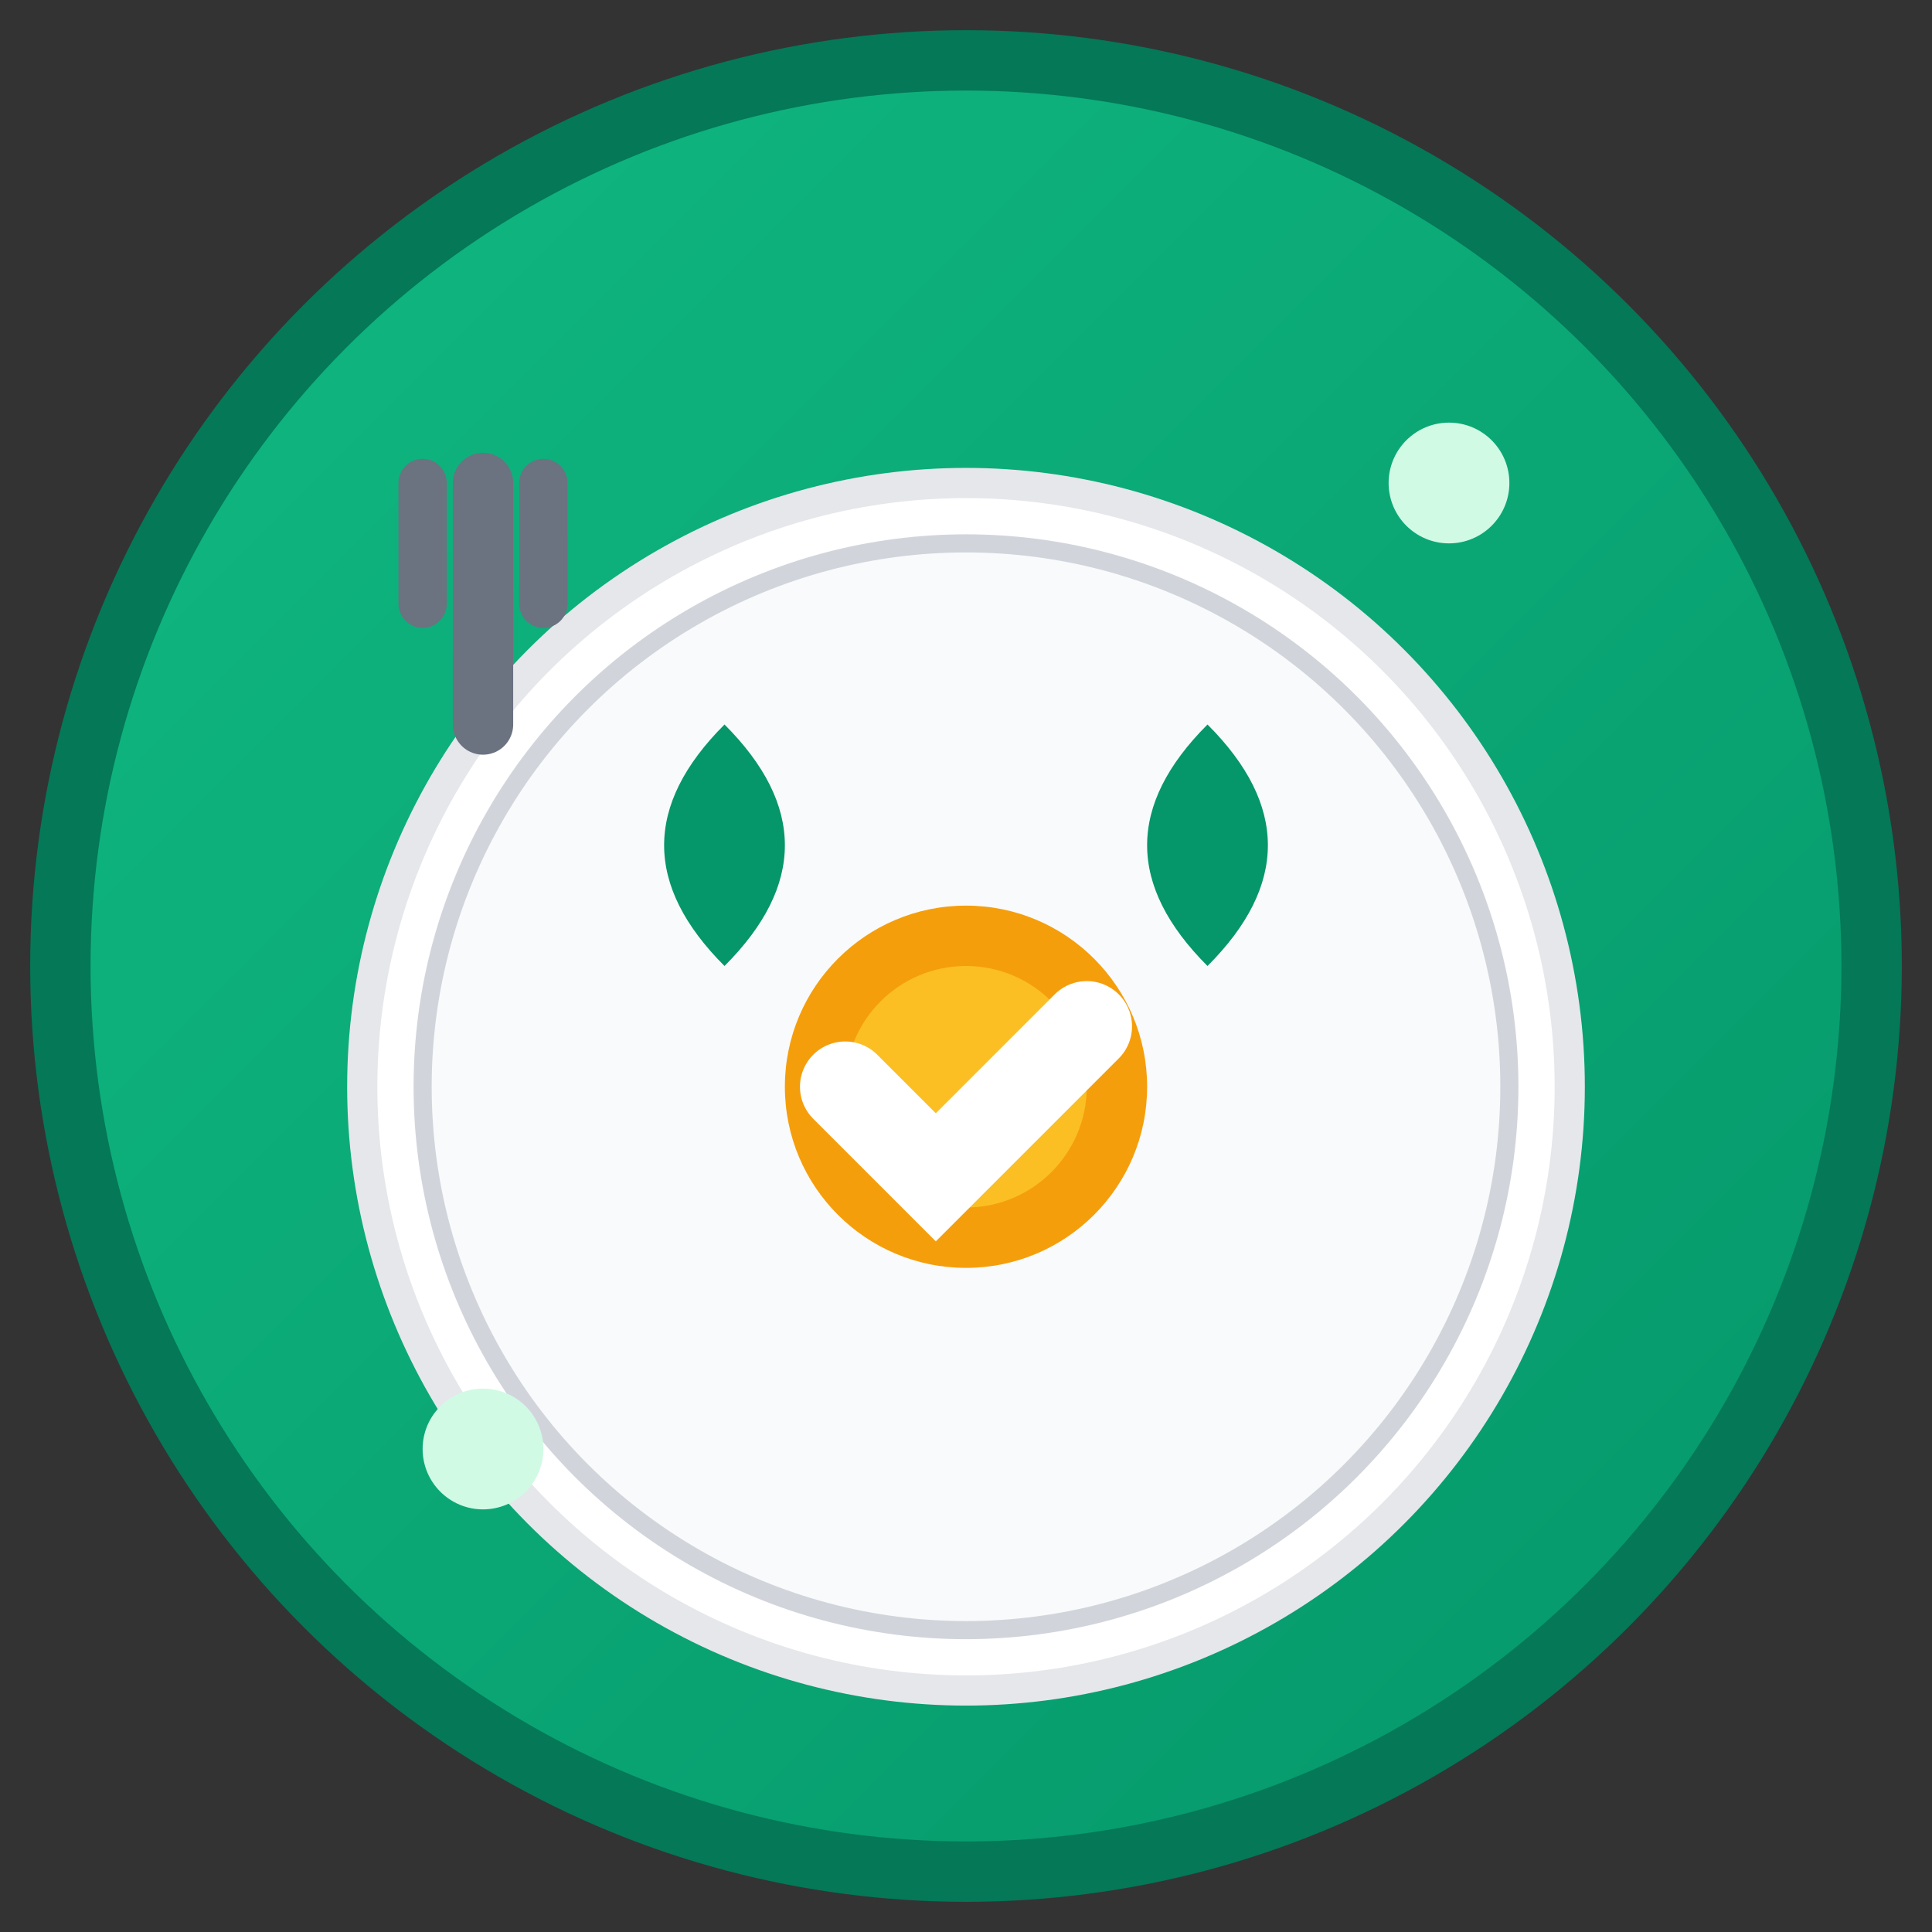 <svg xmlns="http://www.w3.org/2000/svg" viewBox="0 0 32 32" width="32" height="32">
  <rect x="0" y="0" width="32" height="32" fill="#333333" stroke="none"/>
  <defs>
    <linearGradient id="gradient" x1="0%" y1="0%" x2="100%" y2="100%">
      <stop offset="0%" style="stop-color:#10b981"/>
      <stop offset="100%" style="stop-color:#059669"/>
    </linearGradient>
  </defs>
  
  <!-- Background circle -->
  <circle cx="16" cy="16" r="15" fill="url(#gradient)" stroke="#047857" stroke-width="1"/>
  
  <!-- Plate base -->
  <circle cx="16" cy="18" r="10" fill="#ffffff" stroke="#e5e7eb" stroke-width="0.5"/>
  <circle cx="16" cy="18" r="9" fill="#f9fafb" stroke="#d1d5db" stroke-width="0.3"/>
  
  <!-- Food elements on plate -->
  <!-- Leaf/vegetable -->
  <path d="M12 16 Q10 14 12 12 Q14 14 12 16" fill="#059669"/>
  <path d="M20 16 Q22 14 20 12 Q18 14 20 16" fill="#059669"/>
  
  <!-- Central food item (abstract healthy food) -->
  <circle cx="16" cy="18" r="3" fill="#f59e0b"/>
  <circle cx="16" cy="18" r="2" fill="#fbbf24"/>
  
  <!-- Checkmark overlay (representing completion/planning) -->
  <path d="M14 18 L15.5 19.5 L18 17" stroke="#ffffff" stroke-width="1.5" fill="none" stroke-linecap="round"/>
  
  <!-- Utensil icon (fork) -->
  <path d="M8 8 L8 12" stroke="#6b7280" stroke-width="1" stroke-linecap="round"/>
  <path d="M7 8 L7 10" stroke="#6b7280" stroke-width="0.8" stroke-linecap="round"/>
  <path d="M9 8 L9 10" stroke="#6b7280" stroke-width="0.8" stroke-linecap="round"/>
  
  <!-- Small decorative dots -->
  <circle cx="24" cy="8" r="1" fill="#d1fae5"/>
  <circle cx="8" cy="24" r="1" fill="#d1fae5"/>
</svg>